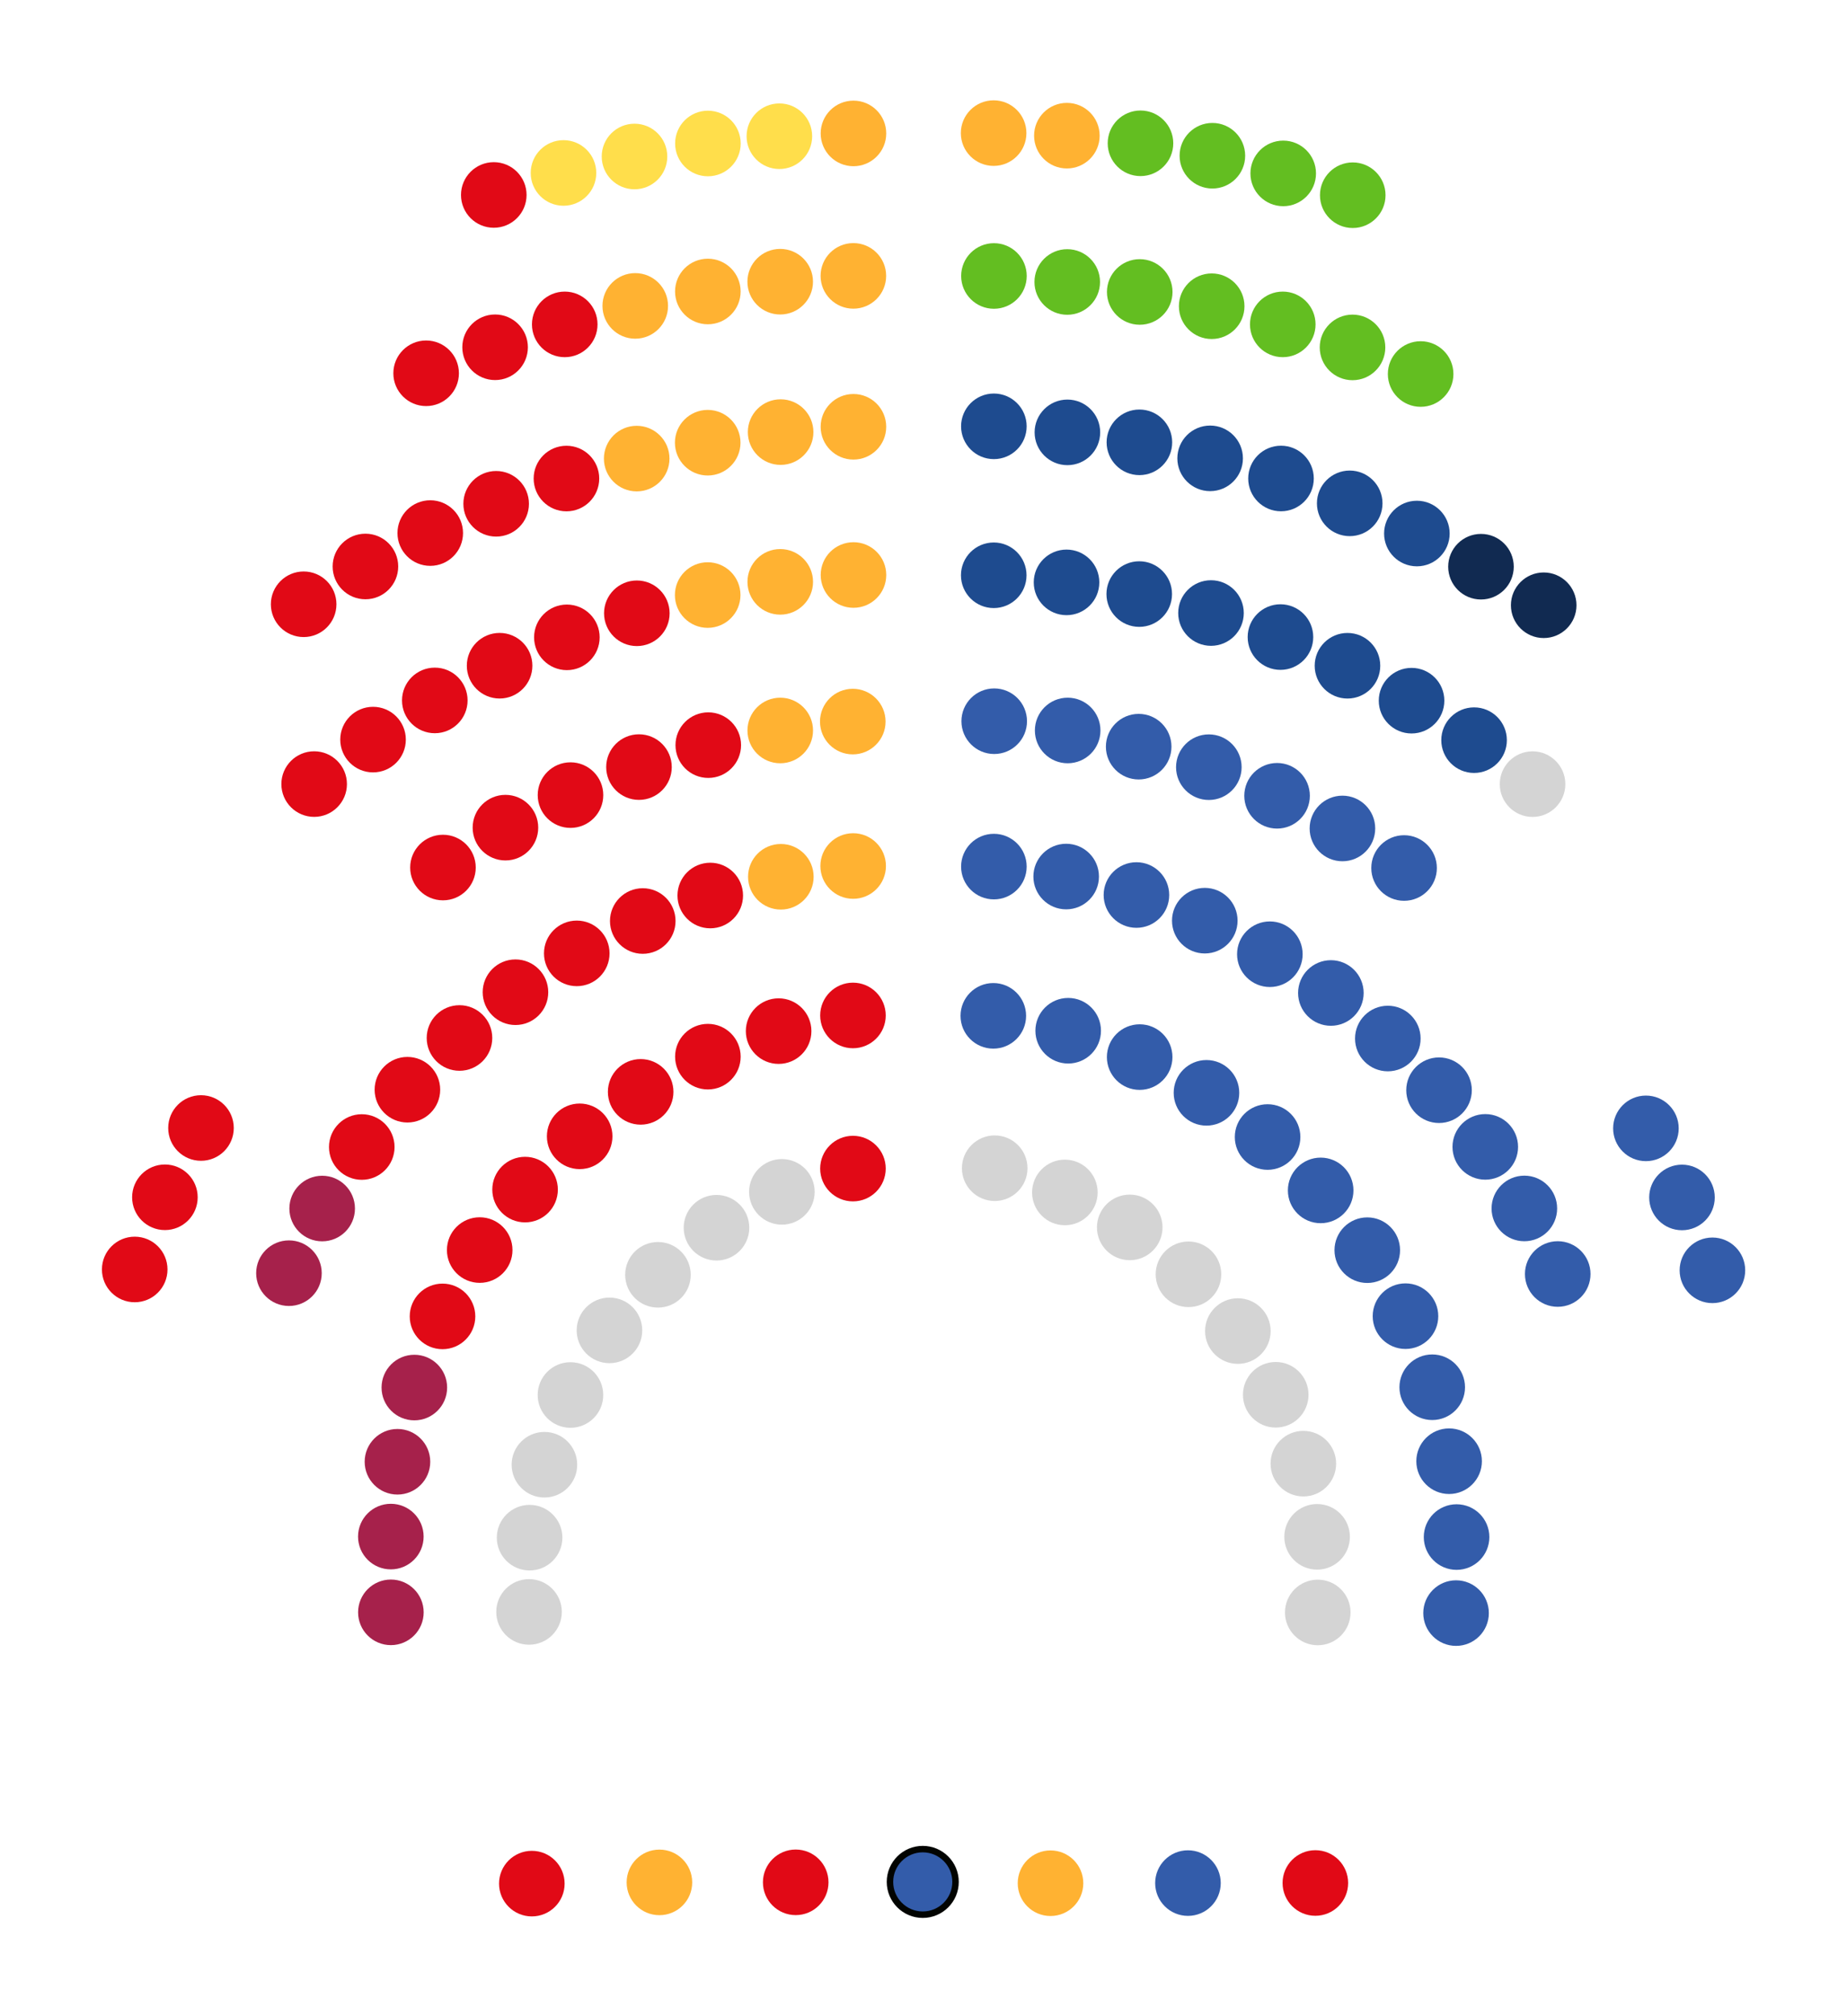 <?xml version="1.0" encoding="UTF-8" standalone="no"?>
<!-- Created with Inkscape (http://www.inkscape.org/) -->

<svg
   version="1.1"
   id="svg1"
   width="800"
   height="873"
   viewBox="0 0 800 873"
   sodipodi:docname="Composición_Parlament_de_Cataluña_2025 (4).svg"
   inkscape:export-filename="Composición_Parlament_de_Catalunya_2020.svg"
   inkscape:export-xdpi="240"
   inkscape:export-ydpi="240"
   xml:space="preserve"
   xmlns:inkscape="http://www.inkscape.org/namespaces/inkscape"
   xmlns:sodipodi="http://sodipodi.sourceforge.net/DTD/sodipodi-0.dtd"
   xmlns="http://www.w3.org/2000/svg"
   xmlns:svg="http://www.w3.org/2000/svg"><defs
     id="defs1" /><sodipodi:namedview
     id="namedview1"
     pagecolor="#ffffff"
     bordercolor="#000000"
     borderopacity="0.25"
     inkscape:showpageshadow="2"
     inkscape:pageopacity="0.0"
     inkscape:pagecheckerboard="0"
     inkscape:deskcolor="#d1d1d1" /><g
     inkscape:groupmode="layer"
     inkscape:label="Image"
     id="g1"><circle
       style="fill:#e10916;fill-opacity:1;stroke:#020401;stroke-width:6.8;stroke-opacity:0"
       id="path1"
       cx="369.447"
       cy="439.709"
       r="14.2" /><circle
       style="fill:#e10916;fill-opacity:1;stroke:#020401;stroke-width:6.8;stroke-opacity:0"
       id="path1-78"
       cx="337.247"
       cy="446.492"
       r="14.2" /><circle
       style="fill:#e10916;fill-opacity:1;stroke:#020401;stroke-width:6.8;stroke-opacity:0"
       id="path1-21"
       cx="306.609"
       cy="457.551"
       r="14.2" /><circle
       style="fill:#e10916;fill-opacity:1;stroke:#020401;stroke-width:6.8;stroke-opacity:0"
       id="path1-8"
       cx="278.404"
       cy="398.816"
       r="14.2" /><circle
       style="fill:#e10916;fill-opacity:1;stroke:#020401;stroke-width:6.8;stroke-opacity:0"
       id="path1-5"
       cx="307.638"
       cy="387.775"
       r="14.2" /><circle
       style="fill:#ffb232;fill-opacity:1;stroke:#020401;stroke-width:6.8;stroke-opacity:0"
       id="path1-79"
       cx="338.21"
       cy="379.659"
       r="14.2" /><circle
       style="fill:#ffb232;fill-opacity:1;stroke:#020401;stroke-width:6.8;stroke-opacity:0"
       id="path1-6"
       cx="369.532"
       cy="374.998"
       r="14.2" /><circle
       style="fill:#e10916;fill-opacity:1;stroke:#020401;stroke-width:6.8;stroke-opacity:0"
       id="path1-1"
       cx="276.763"
       cy="332.163"
       r="14.2" /><circle
       style="fill:#ffb232;fill-opacity:1;stroke:#020401;stroke-width:6.8;stroke-opacity:0"
       id="path1-85"
       cx="337.95"
       cy="316.309"
       r="14.2" /><circle
       style="fill:#ffb232;fill-opacity:1;stroke:#020401;stroke-width:6.8;stroke-opacity:0"
       id="path1-39"
       cx="369.369"
       cy="312.458"
       r="14.2" /><circle
       style="fill:#e10916;fill-opacity:1;stroke:#020401;stroke-width:6.8;stroke-opacity:0"
       id="path1-72"
       cx="245.531"
       cy="275.982"
       r="14.2" /><circle
       style="fill:#e10916;fill-opacity:1;stroke:#020401;stroke-width:6.8;stroke-opacity:0"
       id="path1-29"
       cx="275.835"
       cy="265.561"
       r="14.2" /><circle
       style="fill:#ffb232;fill-opacity:1;stroke:#020401;stroke-width:6.8;stroke-opacity:0"
       id="path1-4"
       cx="306.522"
       cy="257.669"
       r="14.2" /><circle
       style="fill:#ffb232;fill-opacity:1;stroke:#020401;stroke-width:6.8;stroke-opacity:0"
       id="path1-69"
       cx="337.953"
       cy="251.953"
       r="14.2" /><circle
       style="fill:#ffb232;fill-opacity:1;stroke:#020401;stroke-width:6.8;stroke-opacity:0"
       id="path1-84"
       cx="369.668"
       cy="248.988"
       r="14.2" /><circle
       style="fill:#e10916;fill-opacity:1;stroke:#020401;stroke-width:6.8;stroke-opacity:0"
       id="path1-50"
       cx="214.9"
       cy="218.153"
       r="14.2" /><circle
       style="fill:#e10916;fill-opacity:1;stroke:#020401;stroke-width:6.8;stroke-opacity:0"
       id="path1-81"
       cx="245.345"
       cy="207.218"
       r="14.2" /><circle
       style="fill:#ffb232;fill-opacity:1;stroke:#020401;stroke-width:6.8;stroke-opacity:0"
       id="path1-16"
       cx="275.776"
       cy="198.58"
       r="14.2" /><circle
       style="fill:#ffb232;fill-opacity:1;stroke:#020401;stroke-width:6.8;stroke-opacity:0"
       id="path1-53"
       cx="306.531"
       cy="191.698"
       r="14.2" /><circle
       style="fill:#ffb232;fill-opacity:1;stroke:#020401;stroke-width:6.8;stroke-opacity:0"
       id="path1-13"
       cx="338.115"
       cy="187.106"
       r="14.2" /><circle
       style="fill:#ffb232;fill-opacity:1;stroke:#020401;stroke-width:6.8;stroke-opacity:0"
       id="path1-785"
       cx="369.649"
       cy="184.806"
       r="14.2" /><circle
       style="fill:#e10916;fill-opacity:1;stroke:#020401;stroke-width:6.8;stroke-opacity:0"
       id="path1-11"
       cx="184.571"
       cy="161.638"
       r="14.2" /><circle
       style="fill:#e10916;fill-opacity:1;stroke:#020401;stroke-width:6.8;stroke-opacity:0"
       id="path1-24"
       cx="214.444"
       cy="150.376"
       r="14.2" /><circle
       style="fill:#e10916;fill-opacity:1;stroke:#020401;stroke-width:6.8;stroke-opacity:0"
       id="path1-12"
       cx="244.609"
       cy="140.465"
       r="14.2" /><circle
       style="fill:#ffb232;fill-opacity:1;stroke:#020401;stroke-width:6.8;stroke-opacity:0"
       id="path1-23"
       cx="275.149"
       cy="132.463"
       r="14.2" /><circle
       style="fill:#ffb232;fill-opacity:1;stroke:#020401;stroke-width:6.8;stroke-opacity:0"
       id="path1-41"
       cx="306.591"
       cy="126.221"
       r="14.2" /><circle
       style="fill:#ffb232;fill-opacity:1;stroke:#020401;stroke-width:6.8;stroke-opacity:0"
       id="path1-851"
       cx="337.933"
       cy="121.982"
       r="14.2" /><circle
       style="fill:#ffb232;fill-opacity:1;stroke:#020401;stroke-width:6.8;stroke-opacity:0"
       id="path1-77"
       cx="369.62"
       cy="119.463"
       r="14.2" /><circle
       style="fill:#e10916;fill-opacity:1;stroke:#020401;stroke-width:6.8;stroke-opacity:0"
       id="path1-728"
       cx="369.444"
       cy="506.018"
       r="14.2" /><circle
       style="fill:#e10916;fill-opacity:1;stroke:#020401;stroke-width:6.8;stroke-opacity:0"
       id="path1-9"
       cx="213.875"
       cy="84.424"
       r="14.2" /><circle
       style="fill:#ffde4b;fill-opacity:1;stroke:#020401;stroke-width:6.8;stroke-opacity:0"
       id="path1-86"
       cx="244.066"
       cy="74.891"
       r="14.2" /><circle
       style="fill:#ffde4b;fill-opacity:1;stroke:#020401;stroke-width:6.8;stroke-opacity:0"
       id="path1-47"
       cx="274.824"
       cy="67.765"
       r="14.2" /><circle
       style="fill:#ffde4b;fill-opacity:1;stroke:#020401;stroke-width:6.8;stroke-opacity:0"
       id="path1-89"
       cx="306.619"
       cy="62.134"
       r="14.2" /><circle
       style="fill:#ffde4b;fill-opacity:1;stroke:#020401;stroke-width:6.8;stroke-opacity:0"
       id="path1-83"
       cx="337.571"
       cy="58.988"
       r="14.2" /><circle
       style="fill:#ffb232;fill-opacity:1;stroke:#020401;stroke-width:6.8;stroke-opacity:0"
       id="path1-32"
       cx="369.659"
       cy="57.776"
       r="14.2" /><circle
       style="fill:#ffb232;fill-opacity:1;stroke:#020401;stroke-width:6.8;stroke-opacity:0"
       id="path1-36"
       cx="430.374"
       cy="57.639"
       r="14.2" /><circle
       style="fill:#ffb232;fill-opacity:1;stroke:#020401;stroke-width:6.8;stroke-opacity:0"
       id="path1-98"
       cx="462.1"
       cy="58.747"
       r="14.2" /><circle
       style="fill:#63be21;fill-opacity:1;stroke:#020401;stroke-width:6.8;stroke-opacity:0"
       id="path1-91"
       cx="493.982"
       cy="62.051"
       r="14.2" /><circle
       style="fill:#63be21;fill-opacity:1;stroke:#020401;stroke-width:6.8;stroke-opacity:0"
       id="path1-91-1"
       cx="525.125"
       cy="67.435"
       r="14.2" /><circle
       style="fill:#335caa;fill-opacity:1;stroke:#020401;stroke-width:6.8;stroke-opacity:0"
       id="path1-26"
       cx="430.238"
       cy="439.875"
       r="14.2" /><circle
       style="fill:#335caa;fill-opacity:1;stroke:#020401;stroke-width:6.8;stroke-opacity:0"
       id="path1-26-3"
       cx="462.669"
       cy="446.325"
       r="14.2" /><circle
       style="fill:#335caa;fill-opacity:1;stroke:#020401;stroke-width:6.8;stroke-opacity:0"
       id="path1-26-2"
       cx="493.629"
       cy="457.737"
       r="14.2" /><circle
       style="fill:#335caa;fill-opacity:1;stroke:#020401;stroke-width:6.8;stroke-opacity:0"
       id="path1-26-2-1"
       cx="522.562"
       cy="473.212"
       r="14.2" /><circle
       style="fill:#335caa;fill-opacity:1;stroke:#020401;stroke-width:6.8;stroke-opacity:0"
       id="path1-26-2-5"
       cx="514.543"
       cy="815.407"
       r="14.2" /><circle
       style="fill:#e10916;fill-opacity:1;stroke:#020401;stroke-width:6.8;stroke-opacity:0"
       id="path1-26-2-13"
       cx="344.65"
       cy="815.076"
       r="14.2" /><circle
       style="fill:#335caa;fill-opacity:1;stroke:#020401;stroke-width:6.8;stroke-opacity:0"
       id="path1-26-2-0"
       cx="576.447"
       cy="429.98"
       r="14.2" /><circle
       style="fill:#335caa;fill-opacity:1;stroke:#020401;stroke-width:6.8;stroke-opacity:0"
       id="path1-26-2-2"
       cx="550.018"
       cy="413.193"
       r="14.2" /><circle
       style="fill:#335caa;fill-opacity:1;stroke:#020401;stroke-width:6.8;stroke-opacity:0"
       id="path1-26-2-07"
       cx="601.115"
       cy="449.697"
       r="14.2" /><circle
       style="fill:#335caa;fill-opacity:1;stroke:#020401;stroke-width:6.8;stroke-opacity:0"
       id="path1-26-2-3"
       cx="549.037"
       cy="492.348"
       r="14.2" /><circle
       style="fill:#335caa;fill-opacity:1;stroke:#020401;stroke-width:6.8;stroke-opacity:0"
       id="path1-26-2-4"
       cx="521.835"
       cy="398.669"
       r="14.2" /><circle
       style="fill:#335caa;fill-opacity:1;stroke:#020401;stroke-width:6.8;stroke-opacity:0"
       id="path1-26-2-130"
       cx="492.227"
       cy="387.561"
       r="14.2" /><circle
       style="fill:#335caa;fill-opacity:1;stroke:#020401;stroke-width:6.8;stroke-opacity:0"
       id="path1-26-2-6"
       cx="461.796"
       cy="379.561"
       r="14.2" /><circle
       style="fill:#335caa;fill-opacity:1;stroke:#020401;stroke-width:6.8;stroke-opacity:0"
       id="path1-26-2-7"
       cx="430.484"
       cy="375.25"
       r="14.2" /><circle
       style="fill:#335caa;fill-opacity:1;stroke:#020401;stroke-width:6.8;stroke-opacity:0"
       id="path1-26-2-52"
       cx="608.154"
       cy="375.862"
       r="14.2" /><circle
       style="fill:#335caa;fill-opacity:1;stroke:#020401;stroke-width:6.8;stroke-opacity:0"
       id="path1-26-2-27"
       cx="581.453"
       cy="358.737"
       r="14.2" /><circle
       style="fill:#335caa;fill-opacity:1;stroke:#020401;stroke-width:6.8;stroke-opacity:0"
       id="path1-26-2-17"
       cx="553.143"
       cy="344.59"
       r="14.2" /><circle
       style="fill:#335caa;fill-opacity:1;stroke:#020401;stroke-width:6.8;stroke-opacity:0"
       id="path1-26-2-26"
       cx="523.59"
       cy="332.202"
       r="14.2" /><circle
       style="fill:#335caa;fill-opacity:1;stroke:#020401;stroke-width:6.8;stroke-opacity:0"
       id="path1-26-2-06"
       cx="493.203"
       cy="323.321"
       r="14.2" /><circle
       style="fill:#335caa;fill-opacity:1;stroke:#020401;stroke-width:6.8;stroke-opacity:0"
       id="path1-26-2-43"
       cx="462.444"
       cy="316.309"
       r="14.2" /><circle
       style="fill:#335caa;fill-opacity:1;stroke:#020401;stroke-width:6.8;stroke-opacity:0"
       id="path1-26-2-49"
       cx="430.629"
       cy="312.299"
       r="14.2" /><circle
       style="fill:#1e4b8f;fill-opacity:1;stroke:#020401;stroke-width:6.8;stroke-opacity:0"
       id="path1-26-2-074"
       cx="430.425"
       cy="249.104"
       r="14.2" /><circle
       style="fill:#1e4b8f;fill-opacity:1;stroke:#020401;stroke-width:6.8;stroke-opacity:0"
       id="path1-26-2-8"
       cx="461.953"
       cy="252.179"
       r="14.2" /><circle
       style="fill:#1e4b8f;fill-opacity:1;stroke:#020401;stroke-width:6.8;stroke-opacity:0"
       id="path1-26-2-9"
       cx="493.444"
       cy="257.241"
       r="14.2" /><circle
       style="fill:#1e4b8f;fill-opacity:1;stroke:#020401;stroke-width:6.8;stroke-opacity:0"
       id="path1-26-2-271"
       cx="524.522"
       cy="265.454"
       r="14.2" /><circle
       style="fill:#1e4b8f;fill-opacity:1;stroke:#020401;stroke-width:6.8;stroke-opacity:0"
       id="path1-26-2-14"
       cx="554.609"
       cy="275.862"
       r="14.2" /><circle
       style="fill:#1e4b8f;fill-opacity:1;stroke:#020401;stroke-width:6.8;stroke-opacity:0"
       id="path1-26-2-58"
       cx="583.638"
       cy="288.279"
       r="14.2" /><circle
       style="fill:#1e4b8f;fill-opacity:1;stroke:#020401;stroke-width:6.8;stroke-opacity:0"
       id="path1-26-2-63"
       cx="611.394"
       cy="303.404"
       r="14.2" /><circle
       style="fill:#1e4b8f;fill-opacity:1;stroke:#020401;stroke-width:6.8;stroke-opacity:0"
       id="path1-26-2-83"
       cx="638.474"
       cy="320.503"
       r="14.2" /><circle
       style="fill:#d4d4d4;fill-opacity:1;stroke:#020401;stroke-width:6.8;stroke-opacity:0"
       id="path1-26-2-44"
       cx="663.804"
       cy="339.543"
       r="14.2" /><circle
       style="fill:#112a51;fill-opacity:1;stroke:#020401;stroke-width:6.8;stroke-opacity:0"
       id="path1-26-2-59"
       cx="668.629"
       cy="262.085"
       r="14.2" /><circle
       style="fill:#112a51;fill-opacity:1;stroke:#020401;stroke-width:6.8;stroke-opacity:0"
       id="path1-26-2-97"
       cx="641.463"
       cy="245.394"
       r="14.2" /><circle
       style="fill:#1e4b8f;fill-opacity:1;stroke:#020401;stroke-width:6.8;stroke-opacity:0"
       id="path1-26-2-48"
       cx="613.697"
       cy="231.027"
       r="14.2" /><circle
       style="fill:#1e4b8f;fill-opacity:1;stroke:#020401;stroke-width:6.8;stroke-opacity:0"
       id="path1-26-2-67"
       cx="584.609"
       cy="217.959"
       r="14.2" /><circle
       style="fill:#1e4b8f;fill-opacity:1;stroke:#020401;stroke-width:6.8;stroke-opacity:0"
       id="path1-26-2-81"
       cx="554.846"
       cy="207.198"
       r="14.2" /><circle
       style="fill:#1e4b8f;fill-opacity:1;stroke:#020401;stroke-width:6.8;stroke-opacity:0"
       id="path1-26-2-46"
       cx="524.153"
       cy="198.474"
       r="14.2" /><circle
       style="fill:#1e4b8f;fill-opacity:1;stroke:#020401;stroke-width:6.8;stroke-opacity:0"
       id="path1-26-2-39"
       cx="493.513"
       cy="191.532"
       r="14.2" /><circle
       style="fill:#1e4b8f;fill-opacity:1;stroke:#020401;stroke-width:6.8;stroke-opacity:0"
       id="path1-26-2-30"
       cx="462.328"
       cy="187.222"
       r="14.2" /><circle
       style="fill:#1e4b8f;fill-opacity:1;stroke:#020401;stroke-width:6.8;stroke-opacity:0"
       id="path1-26-2-10"
       cx="430.477"
       cy="184.605"
       r="14.2" /><circle
       style="fill:#63be21;fill-opacity:1;stroke:#020401;stroke-width:6.8;stroke-opacity:0"
       id="path1-26-2-85"
       cx="615.328"
       cy="161.959"
       r="14.2" /><circle
       style="fill:#63be21;fill-opacity:1;stroke:#020401;stroke-width:6.8;stroke-opacity:0"
       id="path1-26-2-136"
       cx="585.823"
       cy="150.435"
       r="14.2" /><circle
       style="fill:#63be21;fill-opacity:1;stroke:#020401;stroke-width:6.8;stroke-opacity:0"
       id="path1-26-2-87"
       cx="555.61"
       cy="140.463"
       r="14.2" /><circle
       style="fill:#63be21;fill-opacity:1;stroke:#020401;stroke-width:6.8;stroke-opacity:0"
       id="path1-26-2-33"
       cx="524.822"
       cy="132.6"
       r="14.2" /><circle
       style="fill:#63be21;fill-opacity:1;stroke:#020401;stroke-width:6.8;stroke-opacity:0"
       id="path1-26-2-91"
       cx="493.657"
       cy="126.425"
       r="14.2" /><circle
       style="fill:#63be21;fill-opacity:1;stroke:#020401;stroke-width:6.8;stroke-opacity:0"
       id="path1-26-2-498"
       cx="462.26"
       cy="122.104"
       r="14.2" /><circle
       style="fill:#63be21;fill-opacity:1;stroke:#020401;stroke-width:6.8;stroke-opacity:0"
       id="path1-26-2-70"
       cx="430.51"
       cy="119.503"
       r="14.2" /><circle
       style="fill:#e10916;fill-opacity:1;stroke:#020401;stroke-width:6.8;stroke-opacity:0"
       id="path1-26-2-60"
       cx="569.726"
       cy="815.368"
       r="14.2" /><circle
       style="fill:#335caa;fill-opacity:1;stroke:#020401;stroke-width:6.8;stroke-opacity:0"
       id="path1-26-2-60-1"
       cx="630.668"
       cy="698.494"
       r="14.2" /><circle
       style="fill:#335caa;fill-opacity:1;stroke:#020401;stroke-width:6.8;stroke-opacity:0"
       id="path1-26-2-60-0"
       cx="630.891"
       cy="665.571"
       r="14.2" /><circle
       style="fill:#335caa;fill-opacity:1;stroke:#020401;stroke-width:6.8;stroke-opacity:0"
       id="path1-26-2-60-9"
       cx="627.659"
       cy="632.726"
       r="14.2" /><circle
       style="fill:#335caa;fill-opacity:1;stroke:#020401;stroke-width:6.8;stroke-opacity:0"
       id="path1-26-2-60-19"
       cx="620.347"
       cy="600.697"
       r="14.2" /><circle
       style="fill:#335caa;fill-opacity:1;stroke:#020401;stroke-width:6.8;stroke-opacity:0"
       id="path1-26-2-60-8"
       cx="608.765"
       cy="569.921"
       r="14.2" /><circle
       style="fill:#335caa;fill-opacity:1;stroke:#020401;stroke-width:6.8;stroke-opacity:0"
       id="path1-26-2-60-4"
       cx="592.212"
       cy="541.347"
       r="14.2" /><circle
       style="fill:#335caa;fill-opacity:1;stroke:#020401;stroke-width:6.8;stroke-opacity:0"
       id="path1-26-2-60-89"
       cx="572.026"
       cy="515.465"
       r="14.2" /><circle
       style="fill:#335caa;fill-opacity:1;stroke:#020401;stroke-width:6.8;stroke-opacity:0"
       id="path1-26-2-60-2"
       cx="674.706"
       cy="551.668"
       r="14.2" /><circle
       style="fill:#335caa;fill-opacity:1;stroke:#020401;stroke-width:6.8;stroke-opacity:0"
       id="path1-26-2-60-5"
       cx="660.25"
       cy="523.279"
       r="14.2" /><circle
       style="fill:#335caa;fill-opacity:1;stroke:#020401;stroke-width:6.8;stroke-opacity:0"
       id="path1-26-2-60-97"
       cx="643.325"
       cy="496.619"
       r="14.2" /><circle
       style="fill:#335caa;fill-opacity:1;stroke:#020401;stroke-width:6.8;stroke-opacity:0"
       id="path1-26-2-60-46"
       cx="623.296"
       cy="472.08"
       r="14.2" /><circle
       style="fill:#335caa;fill-opacity:1;stroke:#020401;stroke-width:6.8;stroke-opacity:0"
       id="path1-26-2-60-47"
       cx="741.708"
       cy="550.07"
       r="14.2" /><circle
       style="fill:#335caa;fill-opacity:1;stroke:#020401;stroke-width:6.8;stroke-opacity:0"
       id="path1-26-2-60-55"
       cx="728.522"
       cy="518.512"
       r="14.2" /><circle
       style="fill:#335caa;fill-opacity:1;stroke:#020401;stroke-width:6.8;stroke-opacity:0"
       id="path1-26-2-60-40"
       cx="712.904"
       cy="488.6"
       r="14.2" /><circle
       style="fill:#e10916;fill-opacity:1;stroke:#020401;stroke-width:6.8;stroke-opacity:0"
       id="path1-58"
       cx="306.775"
       cy="322.659"
       r="14.2" /><circle
       style="fill:#ffb232;fill-opacity:1;stroke:#020401;stroke-width:6.8;stroke-opacity:0"
       id="path1-3"
       cx="455.012"
       cy="815.463"
       r="14.2" /><circle
       style="fill:#ffb232;fill-opacity:1;stroke:#020401;stroke-width:6.8;stroke-opacity:0"
       id="path1-2"
       cx="285.619"
       cy="815.106"
       r="14.2" /><circle
       style="fill:#a6214b;fill-opacity:1;stroke:#020401;stroke-width:6.8;stroke-opacity:0"
       id="path1-7"
       cx="169.306"
       cy="698.168"
       r="14.2" /><circle
       style="fill:#a6214b;fill-opacity:1;stroke:#020401;stroke-width:6.8;stroke-opacity:0"
       id="path1-7-2"
       cx="169.286"
       cy="665.365"
       r="14.2" /><circle
       style="fill:#a6214b;fill-opacity:1;stroke:#020401;stroke-width:6.8;stroke-opacity:0"
       id="path1-7-0"
       cx="172.153"
       cy="632.968"
       r="14.2" /><circle
       style="fill:#a6214b;fill-opacity:1;stroke:#020401;stroke-width:6.8;stroke-opacity:0"
       id="path1-7-9"
       cx="179.465"
       cy="600.832"
       r="14.2" /><circle
       style="fill:#e10916;fill-opacity:1;stroke:#020401;stroke-width:6.8;stroke-opacity:0"
       id="path1-7-28"
       cx="191.669"
       cy="570.021"
       r="14.2" /><circle
       style="fill:#e10916;fill-opacity:1;stroke:#020401;stroke-width:6.8;stroke-opacity:0"
       id="path1-7-3"
       cx="207.776"
       cy="541.296"
       r="14.2" /><circle
       style="fill:#a6214b;fill-opacity:1;stroke:#020401;stroke-width:6.8;stroke-opacity:0"
       id="path1-7-4"
       cx="125.153"
       cy="551.309"
       r="14.2" /><circle
       style="fill:#a6214b;fill-opacity:1;stroke:#020401;stroke-width:6.8;stroke-opacity:0"
       id="path1-7-04"
       cx="139.541"
       cy="523.318"
       r="14.2" /><circle
       style="fill:#e10916;fill-opacity:1;stroke:#020401;stroke-width:6.8;stroke-opacity:0"
       id="path1-7-281"
       cx="156.697"
       cy="496.679"
       r="14.2" /><circle
       style="fill:#e10916;fill-opacity:1;stroke:#020401;stroke-width:6.8;stroke-opacity:0"
       id="path1-7-95"
       cx="176.465"
       cy="471.862"
       r="14.2" /><circle
       style="fill:#e10916;fill-opacity:1;stroke:#020401;stroke-width:6.8;stroke-opacity:0"
       id="path1-7-95-9"
       cx="199.018"
       cy="449.465"
       r="14.2" /><circle
       style="fill:#e10916;fill-opacity:1;stroke:#020401;stroke-width:6.8;stroke-opacity:0"
       id="path1-7-95-6"
       cx="223.266"
       cy="429.649"
       r="14.2" /><circle
       style="fill:#e10916;fill-opacity:1;stroke:#020401;stroke-width:6.8;stroke-opacity:0"
       id="path1-7-95-0"
       cx="227.426"
       cy="515.115"
       r="14.2" /><circle
       style="fill:#e10916;fill-opacity:1;stroke:#020401;stroke-width:6.8;stroke-opacity:0"
       id="path1-7-95-64"
       cx="251.076"
       cy="492.047"
       r="14.2" /><circle
       style="fill:#e10916;fill-opacity:1;stroke:#020401;stroke-width:6.8;stroke-opacity:0"
       id="path1-7-95-3"
       cx="277.494"
       cy="472.794"
       r="14.2" /><circle
       style="fill:#e10916;fill-opacity:1;stroke:#020401;stroke-width:6.8;stroke-opacity:0"
       id="path1-7-95-1"
       cx="58.347"
       cy="549.697"
       r="14.2" /><circle
       style="fill:#e10916;fill-opacity:1;stroke:#020401;stroke-width:6.8;stroke-opacity:0"
       id="path1-7-95-4"
       cx="71.426"
       cy="518.444"
       r="14.2" /><circle
       style="fill:#e10916;fill-opacity:1;stroke:#020401;stroke-width:6.8;stroke-opacity:0"
       id="path1-7-95-2"
       cx="87.056"
       cy="488.444"
       r="14.2" /><circle
       style="fill:#335caa;fill-opacity:1;stroke:#020401;stroke-width:2.8;stroke-dasharray:none;stroke-opacity:1"
       id="path1-7-95-18"
       cx="399.678"
       cy="814.893"
       r="14.2" /><circle
       style="fill:#e10916;fill-opacity:1;stroke:#020401;stroke-width:6.8;stroke-opacity:0"
       id="path1-7-95-45"
       cx="230.356"
       cy="815.638"
       r="14.2" /><circle
       style="fill:#e10916;fill-opacity:1;stroke:#020401;stroke-width:6.8;stroke-opacity:0"
       id="path1-7-95-29"
       cx="249.816"
       cy="412.826"
       r="14.2" /><circle
       style="fill:#e10916;fill-opacity:1;stroke:#020401;stroke-width:6.8;stroke-opacity:0"
       id="path1-7-95-32"
       cx="191.862"
       cy="375.659"
       r="14.2" /><circle
       style="fill:#e10916;fill-opacity:1;stroke:#020401;stroke-width:6.8;stroke-opacity:0"
       id="path1-7-95-5"
       cx="218.921"
       cy="358.388"
       r="14.2" /><circle
       style="fill:#e10916;fill-opacity:1;stroke:#020401;stroke-width:6.8;stroke-opacity:0"
       id="path1-7-95-13"
       cx="136.071"
       cy="339.522"
       r="14.2" /><circle
       style="fill:#e10916;fill-opacity:1;stroke:#020401;stroke-width:6.8;stroke-opacity:0"
       id="path1-7-95-57"
       cx="161.58"
       cy="320.257"
       r="14.2" /><circle
       style="fill:#e10916;fill-opacity:1;stroke:#020401;stroke-width:6.8;stroke-opacity:0"
       id="path1-7-95-40"
       cx="188.325"
       cy="303.296"
       r="14.2" /><circle
       style="fill:#e10916;fill-opacity:1;stroke:#020401;stroke-width:6.8;stroke-opacity:0"
       id="path1-7-95-26"
       cx="131.523"
       cy="261.659"
       r="14.2" /><circle
       style="fill:#e10916;fill-opacity:1;stroke:#020401;stroke-width:6.8;stroke-opacity:0"
       id="path1-7-95-97"
       cx="158.279"
       cy="245.297"
       r="14.2" /><circle
       style="fill:#e10916;fill-opacity:1;stroke:#020401;stroke-width:6.8;stroke-opacity:0"
       id="path1-7-95-09"
       cx="216.394"
       cy="288.267"
       r="14.2" /><circle
       style="fill:#e10916;fill-opacity:1;stroke:#020401;stroke-width:6.8;stroke-opacity:0"
       id="path1-7-95-61"
       cx="186.355"
       cy="230.826"
       r="14.2" /><circle
       style="fill:#e10916;fill-opacity:1;stroke:#020401;stroke-width:6.8;stroke-opacity:0"
       id="path1-7-95-970"
       cx="247.1"
       cy="344.296"
       r="14.2" /><circle
       style="fill:#d4d4d4;fill-opacity:1;stroke:#020401;stroke-width:6.8;stroke-opacity:0"
       id="path1-7-95-08"
       cx="338.659"
       cy="516.094"
       r="14.2" /><circle
       style="fill:#d4d4d4;fill-opacity:1;stroke:#020401;stroke-width:6.8;stroke-opacity:0"
       id="path1-7-95-08-3"
       cx="310.338"
       cy="531.629"
       r="14.2" /><circle
       style="fill:#d4d4d4;fill-opacity:1;stroke:#020401;stroke-width:6.8;stroke-opacity:0"
       id="path1-7-95-08-3-7"
       cx="284.982"
       cy="552.012"
       r="14.2" /><circle
       style="fill:#d4d4d4;fill-opacity:1;stroke:#020401;stroke-width:6.8;stroke-opacity:0"
       id="path1-7-95-08-3-4"
       cx="263.978"
       cy="576.076"
       r="14.2" /><circle
       style="fill:#d4d4d4;fill-opacity:1;stroke:#020401;stroke-width:6.8;stroke-opacity:0"
       id="path1-7-95-08-3-45"
       cx="247.085"
       cy="604.057"
       r="14.2" /><circle
       style="fill:#d4d4d4;fill-opacity:1;stroke:#020401;stroke-width:6.8;stroke-opacity:0"
       id="path1-7-95-08-3-9"
       cx="235.806"
       cy="634.247"
       r="14.2" /><circle
       style="fill:#d4d4d4;fill-opacity:1;stroke:#020401;stroke-width:6.8;stroke-opacity:0"
       id="path1-7-95-08-3-8"
       cx="229.385"
       cy="665.834"
       r="14.2" /><circle
       style="fill:#d4d4d4;fill-opacity:1;stroke:#020401;stroke-width:6.8;stroke-opacity:0"
       id="path1-7-95-08-3-5"
       cx="229.144"
       cy="697.988"
       r="14.2" /><circle
       style="fill:#d4d4d4;fill-opacity:1;stroke:#020401;stroke-width:6.8;stroke-opacity:0"
       id="path1-7-95-08-3-82"
       cx="430.841"
       cy="505.853"
       r="14.2" /><circle
       style="fill:#d4d4d4;fill-opacity:1;stroke:#020401;stroke-width:6.8;stroke-opacity:0"
       id="path1-7-95-08-3-70"
       cx="461.231"
       cy="516.348"
       r="14.2" /><circle
       style="fill:#d4d4d4;fill-opacity:1;stroke:#020401;stroke-width:6.8;stroke-opacity:0"
       id="path1-7-95-08-3-88"
       cx="489.329"
       cy="531.484"
       r="14.2" /><circle
       style="fill:#d4d4d4;fill-opacity:1;stroke:#020401;stroke-width:6.8;stroke-opacity:0"
       id="path1-7-95-08-3-2"
       cx="514.765"
       cy="551.794"
       r="14.2" /><circle
       style="fill:#d4d4d4;fill-opacity:1;stroke:#020401;stroke-width:6.8;stroke-opacity:0"
       id="path1-7-95-08-3-1"
       cx="536.159"
       cy="576.374"
       r="14.2" /><circle
       style="fill:#d4d4d4;fill-opacity:1;stroke:#020401;stroke-width:6.8;stroke-opacity:0"
       id="path1-7-95-08-3-83"
       cx="552.562"
       cy="603.96"
       r="14.2" /><circle
       style="fill:#d4d4d4;fill-opacity:1;stroke:#020401;stroke-width:6.8;stroke-opacity:0"
       id="path1-7-95-08-3-6"
       cx="564.522"
       cy="633.786"
       r="14.2" /><circle
       style="fill:#d4d4d4;fill-opacity:1;stroke:#020401;stroke-width:6.8;stroke-opacity:0"
       id="path1-7-95-08-3-57"
       cx="570.483"
       cy="665.472"
       r="14.2" /><circle
       style="fill:#d4d4d4;fill-opacity:1;stroke:#020401;stroke-width:6.8;stroke-opacity:0"
       id="path1-7-95-08-3-67"
       cx="570.767"
       cy="698.218"
       r="14.2" /><circle
       style="fill:#63be21;fill-opacity:1;stroke:#020401;stroke-width:6.8;stroke-opacity:0"
       id="path1-7-95-08-3-12"
       cx="585.921"
       cy="84.532"
       r="14.2" /><circle
       style="fill:#63be21;fill-opacity:1;stroke:#020401;stroke-width:6.8;stroke-opacity:0"
       id="path1-7-95-08-3-22"
       cx="555.802"
       cy="75.088"
       r="14.2" /></g></svg>
